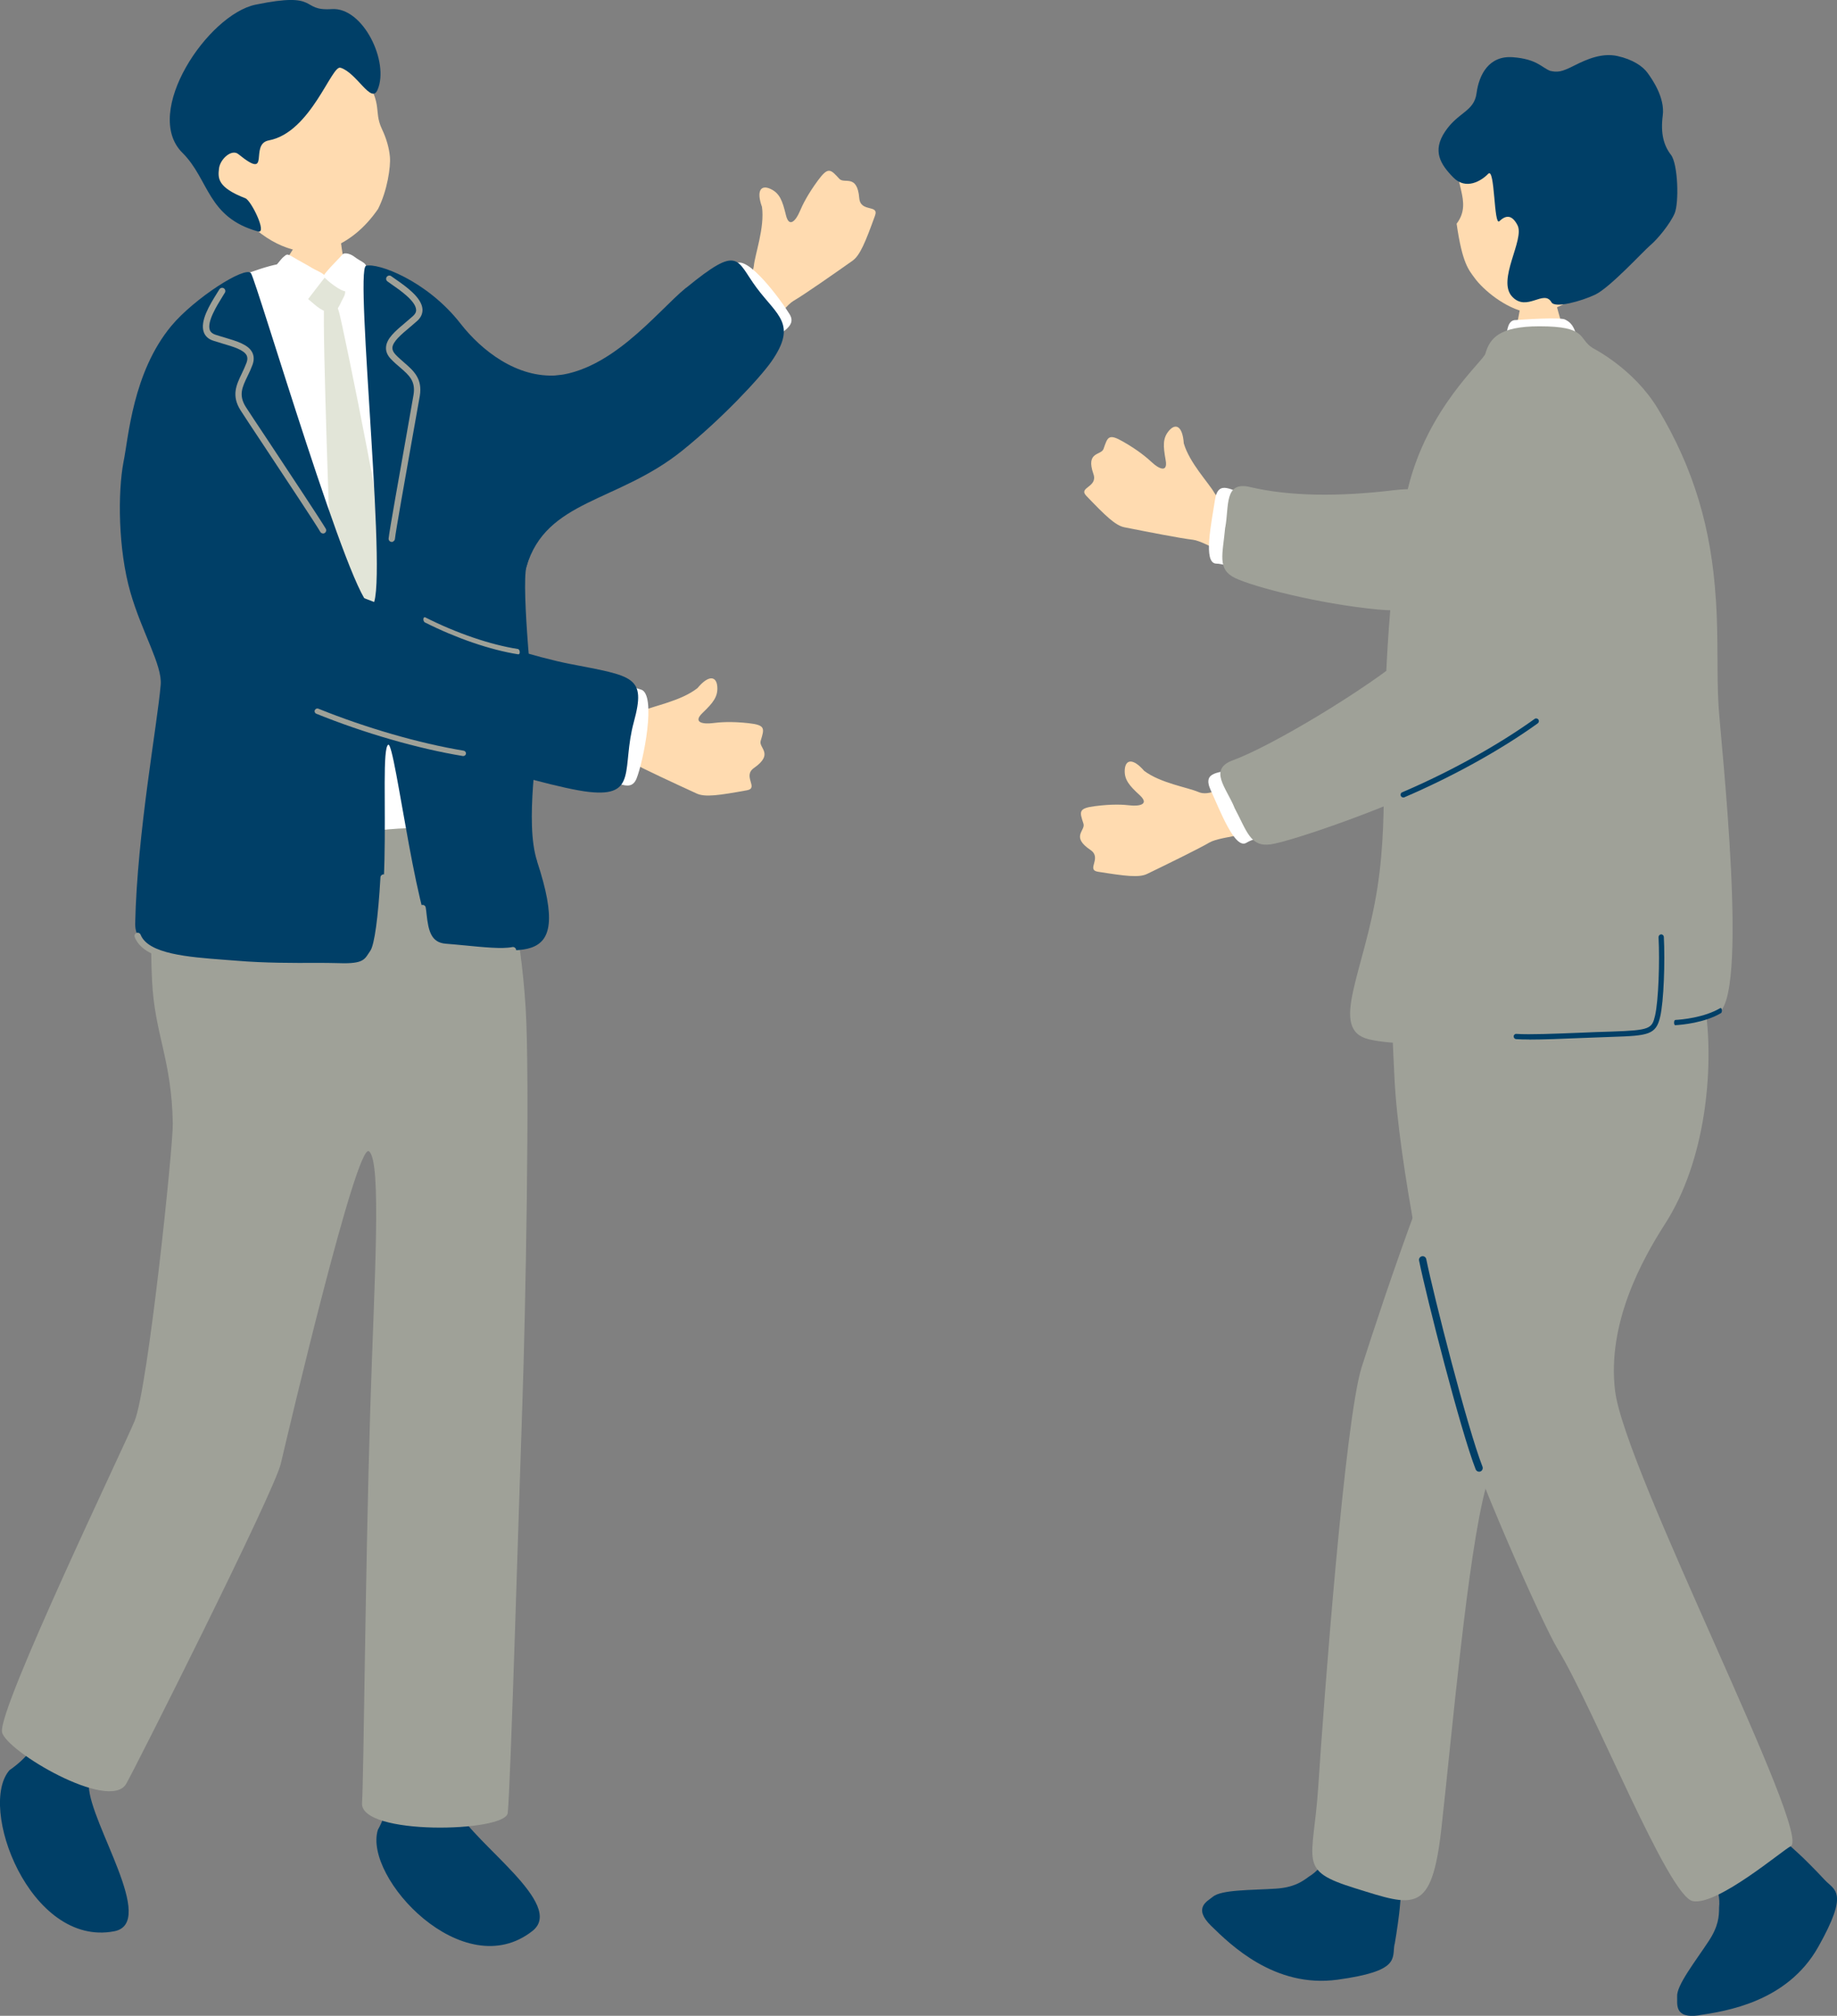 <svg width="103" height="113" viewBox="0 0 103 113" fill="none" xmlns="http://www.w3.org/2000/svg">
<rect x="0" y="0" width="103" height="113" fill="#808080" stroke="none"/>
<g clip-path="url(#clip0_271_3248)">
<path d="M78.199 108.984C78.315 108.339 78.471 107.189 78.486 106.936C78.536 106.27 78.753 104.137 78.969 102.805C78.995 102.658 75.706 102.361 74.724 102.154C74.669 103.198 74.654 103.688 74.482 103.97C74.115 104.575 73.858 104.913 73.379 105.206C72.987 105.499 72.528 105.806 71.546 105.872C70.177 105.963 68.469 105.922 67.991 106.336C67.719 106.573 66.858 106.936 67.915 107.965C68.973 108.995 71.461 111.461 74.991 110.977C78.521 110.493 78.048 109.797 78.189 108.989L78.199 108.984Z" fill="#003F67"/>
<path d="M76.35 76.633C75.414 79.569 74.23 95.303 73.913 100.176C73.631 104.434 72.719 104.838 75.988 105.852C79.291 106.881 80.273 107.34 80.817 102.512C81.422 97.129 82.283 87.197 83.31 83.388C84.337 79.579 92.888 69.974 92.455 67.119C92.027 64.264 85.143 57.615 83.24 59.512C81.336 61.408 77.453 73.178 76.35 76.633Z" fill="#9FA198"/>
<path d="M95.285 112.965C96.741 112.743 100.206 112.243 101.953 109.131C103.701 106.018 102.86 105.978 102.306 105.378C101.862 104.893 101.042 104.076 100.85 103.91C100.352 103.471 98.785 102.008 97.854 101.029C97.753 100.923 95.532 103.365 94.772 104.026C95.567 104.702 95.95 105.009 96.071 105.312C96.333 105.973 96.444 106.376 96.388 106.941C96.388 107.431 96.353 107.981 95.809 108.808C95.054 109.958 93.991 111.3 94.037 111.926C94.062 112.289 93.83 113.192 95.285 112.97" fill="#003F67"/>
<path d="M78.798 52.833C77.745 53.06 78.037 57.166 78.188 60.43C78.405 65.046 80.162 73.96 81.527 78.631C82.605 82.313 86.508 91.081 87.328 92.423C89.348 95.712 93.538 106.316 94.918 106.573C96.308 106.83 99.989 103.683 100.397 103.501C101.676 102.926 91.095 82.424 90.556 77.96C90.103 74.197 92.047 70.65 93.362 68.602C95.638 65.066 96.091 59.976 95.638 56.631C94.973 51.733 93.946 52.056 92.123 51.945C90.637 51.854 82.66 51.995 78.793 52.833H78.798Z" fill="#9FA198"/>
<path d="M82.936 82.5C82.851 82.5 82.775 82.45 82.74 82.369C81.894 80.205 79.98 72.703 79.567 70.665C79.542 70.554 79.618 70.443 79.728 70.423C79.839 70.398 79.95 70.474 79.97 70.585C80.383 72.613 82.282 80.074 83.123 82.218C83.163 82.323 83.113 82.445 83.007 82.485C82.982 82.495 82.957 82.5 82.936 82.5Z" fill="#003F67"/>
<path d="M71.49 32.286C69.592 31.665 67.597 30.338 66.887 30.258C66.177 30.177 64.263 29.799 63.04 29.557C62.541 29.456 61.982 28.916 60.91 27.796C60.436 27.302 61.574 27.327 61.307 26.57C60.864 25.289 61.746 25.546 61.877 25.158C62.108 24.487 62.158 24.29 62.984 24.764C63.81 25.238 64.284 25.637 64.606 25.934C64.923 26.232 65.502 26.57 65.356 25.783C65.215 24.996 65.185 24.557 65.553 24.134C65.92 23.71 66.308 23.881 66.374 24.85C66.696 25.955 67.763 27.054 68.091 27.63C68.418 28.205 69.305 28.23 70.634 28.648C71.969 29.062 73.384 32.911 71.485 32.291L71.49 32.286Z" fill="#FFDBB0"/>
<path d="M69.883 27.715C69.092 27.559 68.302 26.812 68.12 28.038C67.939 29.264 67.43 31.574 68.191 31.595C68.951 31.61 69.742 32.301 69.978 31.574C70.215 30.848 70.598 27.857 69.883 27.715Z" fill="white"/>
<path d="M68.701 29.562C68.922 28.386 68.625 26.953 70.091 27.302C72.317 27.826 75.071 27.852 78.168 27.478C81.789 27.044 81.583 29.229 81.588 30.217C81.588 31.009 82.58 34.677 77.252 34.167C73.893 33.844 70.292 32.896 69.26 32.407C68.227 31.917 68.56 31.075 68.696 29.567L68.701 29.562Z" fill="#9FA198"/>
<path d="M87.228 16.889C87.102 16.895 85.43 17.086 85.269 17.076C85.218 17.349 85.052 18.347 84.906 18.685C84.76 19.023 83.682 20.96 83.531 21.132C85.45 22.645 88.023 22.328 89.207 20.834C88.864 20.683 87.766 18.943 87.6 18.292C87.474 17.818 87.238 17.066 87.228 16.884V16.889Z" fill="#FFDBB0"/>
<path d="M90.802 12.869C91.477 9.822 91.064 5.978 87.342 5.388C83.621 4.797 82.422 8.026 81.919 8.949C81.304 10.084 82.644 11.265 81.672 12.541C81.994 14.791 82.357 15.134 82.689 15.593C83.168 16.249 84.401 17.283 85.61 17.51C86.577 17.692 87.916 17.016 88.657 16.43C89.352 15.881 89.8 15.321 90.157 14.756C90.379 14.695 90.636 14.685 90.983 14.296C91.144 14.12 91.411 13.499 91.371 13.202C91.321 12.829 90.918 12.788 90.807 12.869H90.802Z" fill="#FFDBB0"/>
<path d="M86.909 3.97C87.323 4.061 87.544 4.046 88.274 3.672C89.004 3.304 89.84 2.951 90.697 3.143C91.553 3.334 92.112 3.718 92.374 4.081C92.64 4.444 93.361 5.473 93.23 6.477C93.099 7.481 93.285 8.157 93.688 8.677C94.091 9.196 94.146 11.386 93.894 11.966C93.643 12.546 92.943 13.404 92.54 13.742C92.137 14.08 90.269 16.128 89.433 16.521C88.687 16.874 87.192 17.298 86.99 16.945C86.567 16.198 85.61 17.505 84.789 16.632C83.913 15.704 85.499 13.439 85.087 12.627C84.749 11.971 84.386 12.097 84.069 12.4C83.752 12.697 83.828 9.348 83.445 9.741C83.062 10.14 82.196 10.674 81.481 9.943C80.766 9.211 80.292 8.465 81.028 7.37C81.763 6.276 82.654 6.255 82.79 5.226C82.926 4.197 83.475 3.102 84.83 3.208C86.184 3.314 86.431 3.783 86.915 3.97H86.909Z" fill="#003F67"/>
<path d="M84.96 17.944C85.474 17.903 87.478 17.777 87.745 17.909C88.012 18.045 88.284 18.211 88.45 19.084C88.617 19.957 89.156 20.158 86.804 20.027C84.452 19.896 84.321 19.558 84.422 18.983C84.522 18.413 84.558 17.974 84.96 17.939V17.944Z" fill="white"/>
<path d="M96.206 33.602C95.96 29.622 94.968 26.257 92.953 22.908C91.603 20.668 89.347 19.538 89.292 19.503C88.476 18.983 89.02 18.287 86.306 18.292C84.075 18.292 83.531 18.958 83.284 19.826C83.158 20.259 80.036 22.862 78.943 27.382C77.896 31.726 77.594 38.445 77.594 43.409C77.594 45.19 77.594 47.43 77.231 49.765C76.496 54.517 74.476 57.711 76.752 58.261C79.311 58.876 85.903 58.15 86.91 58.16C87.479 58.16 88.703 58.094 89.66 58.023C92.585 57.812 94.796 57.211 96.242 56.833C98.15 56.334 96.463 41.432 96.357 39.54C96.247 37.648 96.357 35.933 96.211 33.607L96.206 33.602Z" fill="#9FA198"/>
<path d="M85.743 58.271C85.461 58.271 85.214 58.266 85.007 58.251C84.927 58.245 84.866 58.175 84.871 58.094C84.871 58.013 84.947 57.948 85.028 57.958C85.788 58.008 87.158 57.948 88.603 57.892C89.187 57.867 89.791 57.842 90.386 57.827C92.526 57.756 92.627 57.66 92.798 56.934C92.994 56.081 93.065 53.907 92.994 52.535C92.994 52.454 93.055 52.384 93.135 52.379C93.216 52.373 93.286 52.439 93.291 52.52C93.362 53.912 93.291 56.122 93.085 56.999C92.853 58.008 92.415 58.059 90.396 58.124C89.807 58.145 89.202 58.17 88.618 58.19C87.55 58.235 86.528 58.276 85.748 58.276L85.743 58.271Z" fill="#003F67"/>
<path d="M93.936 57.474C93.895 57.474 93.865 57.408 93.865 57.327C93.865 57.247 93.895 57.176 93.936 57.176C94.298 57.156 95.552 57.045 96.459 56.51C96.494 56.49 96.534 56.535 96.544 56.611C96.554 56.692 96.534 56.772 96.494 56.793C95.572 57.337 94.303 57.448 93.941 57.469L93.936 57.474Z" fill="#003F67"/>
<path d="M72.71 46.073C70.821 46.724 68.434 46.865 67.815 47.228C67.195 47.591 65.443 48.444 64.32 48.989C63.861 49.211 63.091 49.11 61.56 48.867C60.885 48.761 61.807 48.096 61.142 47.647C60.019 46.89 60.875 46.567 60.749 46.174C60.528 45.498 60.452 45.311 61.399 45.19C62.346 45.069 62.96 45.099 63.393 45.15C63.826 45.195 64.491 45.119 63.902 44.574C63.312 44.035 63.026 43.697 63.066 43.137C63.106 42.577 63.519 42.481 64.153 43.212C65.075 43.904 66.591 44.136 67.195 44.398C67.799 44.66 68.525 44.146 69.839 43.676C71.153 43.207 74.593 45.422 72.704 46.073H72.71Z" fill="#FFDBB0"/>
<path d="M69.188 43.071C68.443 43.374 67.37 43.182 67.889 44.307C68.407 45.437 69.243 47.647 69.888 47.243C70.532 46.84 71.575 46.981 71.374 46.249C71.177 45.513 69.863 42.794 69.188 43.071Z" fill="white"/>
<path d="M69.213 45.266C68.76 44.161 67.728 43.122 69.143 42.612C71.293 41.83 76.606 38.642 78.993 36.629C81.788 34.278 83.984 31.075 86.24 34.591C88.39 37.941 85.731 41.179 80.998 43.666C78.011 45.24 72.366 47.183 71.233 47.334C70.1 47.485 69.918 46.602 69.208 45.266H69.213Z" fill="#9FA198"/>
<path d="M78.677 44.701C78.616 44.701 78.561 44.665 78.541 44.61C78.511 44.534 78.541 44.443 78.621 44.413C81.29 43.273 83.995 41.775 86.044 40.302C86.11 40.251 86.206 40.266 86.256 40.337C86.306 40.403 86.291 40.498 86.221 40.549C84.156 42.037 81.426 43.545 78.737 44.696C78.717 44.706 78.697 44.706 78.677 44.706V44.701Z" fill="#003F67"/>
<path d="M41.018 20.673C42.539 19.306 43.853 17.243 44.488 16.869C45.122 16.496 46.754 15.356 47.796 14.619C48.219 14.322 48.522 13.58 49.06 12.092C49.302 11.436 48.249 11.931 48.179 11.108C48.063 9.726 47.348 10.331 47.061 10.024C46.568 9.489 46.442 9.328 45.862 10.114C45.283 10.902 45.006 11.466 44.83 11.88C44.654 12.294 44.256 12.844 44.065 12.052C43.873 11.26 43.722 10.831 43.199 10.589C42.68 10.347 42.388 10.664 42.725 11.603C42.881 12.768 42.332 14.241 42.267 14.912C42.196 15.583 41.38 15.976 40.308 16.92C39.235 17.863 39.497 22.045 41.018 20.678V20.673Z" fill="#FFDBB0"/>
<path d="M41.229 14.801C40.519 15.462 39.477 16.647 40.418 17.727C41.355 18.806 42.423 20.123 42.992 19.387C43.561 18.65 44.734 18.383 44.276 17.621C43.818 16.859 41.874 14.206 41.229 14.806V14.801Z" fill="white"/>
<path d="M38.464 16.133C36.817 17.48 34.097 21.087 30.673 21.076C27.269 21.066 28.613 34.858 29.515 31.776C30.618 28.003 34.616 28.179 38.237 25.274C40.468 23.483 42.613 21.182 43.258 20.259C44.713 18.161 43.595 17.702 42.427 16.138C41.259 14.574 41.495 13.661 38.469 16.138L38.464 16.133Z" fill="#003F67"/>
<path d="M18.96 11.295C18.814 11.295 16.875 11.446 16.689 11.431C16.618 11.744 16.714 13.484 16.502 13.853C16.014 14.69 14.538 16.657 14.08 17.495C13.692 18.211 16.029 19.276 17.026 19.235C20.768 19.084 22.213 19.286 21.7 17.803C21.503 17.227 20.007 15.608 19.433 14.927C19.071 14.493 18.96 11.507 18.96 11.3V11.295Z" fill="#FFDBB0"/>
<path d="M14.091 12.642C15.572 14.019 17.234 14.372 18.382 13.969C19.53 13.565 20.462 12.783 21.197 11.714C21.721 10.685 21.912 9.333 21.862 8.793C21.821 8.298 21.66 7.749 21.424 7.254C20.875 6.099 21.63 5.857 20.018 3.703C19.53 3.047 18.77 1.529 15.607 2.426C12.827 3.213 8.154 8.758 14.086 12.642H14.091Z" fill="#FFDBB0"/>
<path d="M19.102 3.799C20.018 4.096 20.814 5.852 21.167 5.04C21.846 3.481 20.361 0.388 18.598 0.51C16.785 0.631 17.994 -0.494 14.328 0.262C11.654 0.817 7.952 6.311 10.229 8.566C11.734 10.059 11.613 12.188 14.469 12.975C15.003 13.121 14.076 11.219 13.754 11.113C12.182 10.503 12.218 9.983 12.278 9.454C12.334 8.924 12.988 8.329 13.366 8.641C15.264 10.18 13.94 8.082 15.073 7.87C17.45 7.426 18.618 3.551 19.102 3.804V3.799Z" fill="#003F67"/>
<path d="M22.138 15.865C21.992 15.411 19.645 14.382 19.328 14.821C19.081 15.164 18.311 15.674 17.681 15.427C16.977 15.149 16.453 14.907 16.201 14.796C15.728 14.584 13.456 15.452 12.993 15.689C12.857 15.744 11.397 17.898 11.301 18.615C11.286 22.449 12.197 24.063 11.643 27.897C11.704 28.215 11.653 29.178 11.603 29.773C11.518 30.737 10.918 38.803 10.893 40.503C10.858 42.844 12.797 51.022 13.804 50.971C14.811 50.926 21.922 51.42 23.015 51.299C24.107 51.183 27.461 51.198 27.461 50.719C27.461 50.346 26.6 33.91 25.789 30.081C24.681 24.916 23.327 20.723 22.143 15.865H22.138Z" fill="white"/>
<path d="M17.696 15.684C18.094 15.527 18.094 15.406 18.587 15.588C19.081 15.77 19.554 16.153 19.267 16.663C18.99 17.157 18.96 17.525 18.442 17.495C18.008 17.47 17.545 16.975 17.268 16.758C16.991 16.541 17.142 15.926 17.696 15.679V15.684Z" fill="#E2E5D8"/>
<path d="M15.109 15.326C15.325 15.104 15.763 14.493 15.909 14.392C16.055 14.291 16.055 14.181 16.413 14.402C16.77 14.619 17.198 14.836 17.48 15.013C17.793 15.205 18.352 15.376 18.186 15.588C17.914 15.936 17.44 16.547 17.259 16.789C17.148 16.935 16.383 16.536 15.874 16.234C15.365 15.936 14.852 15.87 15.114 15.331L15.109 15.326Z" fill="white"/>
<path d="M19.888 14.408C19.732 14.271 19.334 14.105 19.193 14.276C19.052 14.448 18.513 14.977 18.347 15.189C18.191 15.391 18.085 15.447 18.221 15.583C18.593 15.951 19.319 16.456 19.46 16.299C19.706 16.037 20.029 15.729 20.205 15.492C20.381 15.255 20.522 15.104 20.517 14.902C20.517 14.735 20.149 14.614 19.883 14.402L19.888 14.408Z" fill="white"/>
<path d="M18.174 17.086C18.064 18.595 18.552 31.67 18.577 32.679C18.603 33.688 20.587 36.796 21.03 37.194C21.473 37.593 21.77 34.732 21.871 33.33C21.987 31.691 19.252 18.363 19.011 17.495C18.764 16.627 18.24 16.526 18.174 17.086Z" fill="#E2E5D8"/>
<path d="M21.18 102.588C22.419 100.388 21.513 97.922 22.011 95.546C22.268 94.315 25.29 93.099 25.128 94.294C24.922 95.858 24.776 99.798 25.652 101.493C26.629 103.385 31.715 106.765 29.862 108.238C25.98 111.315 20.37 105.251 21.185 102.583L21.18 102.588Z" fill="#003F67"/>
<path d="M0.559 99.213C2.589 97.785 2.337 96.398 3.304 94.219C4.064 92.509 8.073 96.59 6.99 97.619C5.101 99.42 4.92 98.26 4.981 100.136C5.046 102.23 8.833 107.799 6.401 108.263C1.672 109.166 -1.294 101.231 0.554 99.208" fill="#003F67"/>
<path d="M0.115 97.089C-0.126 95.808 7.035 80.931 7.548 79.655C8.299 77.809 9.709 64.294 9.689 62.982C9.623 59.36 8.671 57.998 8.525 54.961C8.339 51.102 8.752 48.111 9.145 46.946C9.538 45.785 14.589 46.875 16.558 46.845C18.527 46.814 18.486 46.845 21.266 46.542C24.046 46.239 27.284 46.396 27.838 47.793C28.392 49.195 29.183 51.995 29.47 56.455C29.722 60.319 29.46 73.849 29.288 78.701C29.097 84.23 28.629 100.177 28.468 101.634C28.347 102.714 20.169 102.911 20.299 101.069C20.395 99.682 20.481 88.044 20.758 79.065C20.979 71.891 21.422 65.041 20.682 64.536C19.987 64.062 16.195 80.119 15.747 82.041C15.374 83.655 7.503 99.279 7.07 100.005C6.123 101.584 0.312 98.149 0.11 97.089" fill="#9FA198"/>
<path d="M30.121 48.292C29.385 46.063 30.241 41.744 30.085 40.836C29.894 39.737 29.219 32.936 29.516 31.771C30.418 28.189 35.172 20.733 31.264 21.041C28.967 21.223 26.968 19.613 25.83 18.151C23.926 15.704 21.146 14.715 20.522 14.902C19.857 15.104 21.862 33.839 20.824 33.961C19.787 34.087 14.388 15.749 14.071 15.316C13.754 14.882 10.878 16.738 9.604 18.272C7.434 20.89 7.207 24.532 6.925 25.894C6.603 27.584 6.613 30.772 7.313 33.209C7.957 35.449 9.101 37.275 9.01 38.385C8.829 40.584 7.691 46.678 7.58 51.768C7.509 54.881 16.085 53.947 19.842 54.179C22.486 54.346 21.131 42.143 21.766 41.749C22.159 41.502 23.483 53.044 24.672 53.049C28.907 53.07 32.261 54.81 30.116 48.292H30.121Z" fill="#003F67"/>
<path d="M19.574 54.351C19.357 54.361 19.105 54.361 18.803 54.351C18.546 54.341 18.144 54.341 17.64 54.341C16.517 54.341 14.82 54.346 13.254 54.215C13.012 54.195 12.77 54.174 12.524 54.159C10.328 53.993 8.062 53.821 7.553 52.53C7.518 52.439 7.563 52.333 7.654 52.298C7.744 52.263 7.85 52.308 7.885 52.399C8.313 53.478 10.565 53.65 12.549 53.801C12.795 53.821 13.042 53.836 13.284 53.857C14.84 53.988 16.527 53.983 17.64 53.978C18.149 53.978 18.556 53.978 18.818 53.988C20.274 54.048 20.405 53.846 20.667 53.443C20.697 53.392 20.732 53.342 20.767 53.292C20.994 52.959 21.205 51.425 21.331 49.185C21.336 49.084 21.422 49.009 21.523 49.014C21.623 49.019 21.699 49.105 21.694 49.205C21.603 50.88 21.417 52.989 21.069 53.493L20.974 53.64C20.697 54.063 20.49 54.311 19.584 54.351H19.574Z" fill="#9FA198"/>
<path d="M28.367 53.488C27.743 53.519 26.887 53.433 26.046 53.352C25.673 53.317 25.311 53.282 24.978 53.256C23.775 53.166 23.649 52.051 23.568 51.309C23.553 51.173 23.538 51.047 23.518 50.936C23.503 50.84 23.563 50.744 23.664 50.729C23.765 50.714 23.855 50.774 23.87 50.875C23.891 50.991 23.906 51.127 23.921 51.274C24.021 52.162 24.163 52.843 25.003 52.903C25.336 52.928 25.703 52.964 26.076 52.999C27.108 53.1 28.171 53.206 28.725 53.09C28.821 53.07 28.916 53.135 28.937 53.231C28.957 53.327 28.891 53.423 28.796 53.443C28.67 53.468 28.524 53.483 28.358 53.493L28.367 53.488Z" fill="#9FA198"/>
<path d="M18.119 29.905C18.054 29.905 17.993 29.874 17.958 29.814C17.747 29.441 16.049 26.878 14.81 25.006C14.176 24.053 13.657 23.266 13.496 23.014C12.962 22.181 13.249 21.581 13.557 20.94C13.647 20.749 13.743 20.547 13.823 20.335C13.884 20.169 13.884 20.032 13.829 19.921C13.672 19.613 13.088 19.437 12.464 19.255C12.298 19.205 12.131 19.154 11.96 19.099C11.688 19.013 11.507 18.847 11.426 18.62C11.2 17.994 11.774 17.066 12.157 16.451C12.212 16.365 12.257 16.284 12.298 16.224C12.348 16.138 12.459 16.108 12.544 16.158C12.63 16.208 12.66 16.319 12.61 16.405C12.569 16.471 12.519 16.551 12.464 16.642C12.162 17.132 11.598 18.035 11.764 18.499C11.809 18.62 11.91 18.706 12.071 18.761C12.237 18.817 12.403 18.862 12.565 18.912C13.295 19.129 13.924 19.316 14.146 19.76C14.246 19.962 14.252 20.199 14.156 20.456C14.07 20.688 13.975 20.895 13.874 21.097C13.577 21.712 13.365 22.156 13.788 22.822C13.949 23.074 14.468 23.856 15.103 24.809C16.346 26.686 18.044 29.254 18.265 29.637C18.316 29.723 18.285 29.834 18.2 29.884C18.174 29.9 18.144 29.905 18.119 29.91V29.905Z" fill="#9FA198"/>
<path d="M22.032 30.359C22.092 30.334 22.138 30.278 22.143 30.212C22.188 29.784 22.727 26.757 23.12 24.547C23.321 23.417 23.487 22.489 23.538 22.197C23.699 21.223 23.19 20.784 22.656 20.32C22.495 20.179 22.329 20.037 22.173 19.871C22.052 19.74 21.997 19.619 22.002 19.492C22.022 19.149 22.49 18.756 22.989 18.337C23.12 18.226 23.256 18.11 23.387 17.994C23.598 17.808 23.699 17.586 23.689 17.338C23.648 16.673 22.752 16.052 22.158 15.638C22.072 15.578 21.997 15.527 21.936 15.482C21.856 15.421 21.745 15.442 21.684 15.522C21.624 15.603 21.644 15.714 21.725 15.775C21.785 15.82 21.866 15.876 21.951 15.936C22.425 16.264 23.301 16.869 23.331 17.359C23.341 17.49 23.281 17.606 23.15 17.722C23.019 17.838 22.888 17.949 22.757 18.06C22.173 18.549 21.669 18.973 21.644 19.472C21.629 19.699 21.72 19.916 21.911 20.118C22.082 20.3 22.253 20.446 22.425 20.592C22.944 21.041 23.316 21.364 23.185 22.141C23.135 22.439 22.969 23.362 22.772 24.492C22.379 26.706 21.836 29.738 21.79 30.182C21.78 30.283 21.851 30.369 21.951 30.379C21.982 30.379 22.012 30.379 22.037 30.369L22.032 30.359Z" fill="#9FA198"/>
<path d="M30.422 41.684C32.366 42.309 34.809 42.4 35.453 42.758C36.093 43.117 37.901 43.949 39.064 44.484C39.538 44.701 40.323 44.584 41.879 44.302C42.569 44.176 41.607 43.515 42.282 43.046C43.415 42.249 42.529 41.936 42.65 41.532C42.861 40.836 42.937 40.645 41.965 40.539C40.993 40.433 40.363 40.483 39.925 40.539C39.482 40.594 38.802 40.529 39.392 39.964C39.981 39.399 40.268 39.051 40.217 38.475C40.167 37.905 39.739 37.815 39.104 38.576C38.178 39.303 36.637 39.57 36.017 39.853C35.403 40.135 34.653 39.626 33.298 39.172C31.943 38.718 28.474 41.058 30.422 41.684Z" fill="#FFDBB0"/>
<path d="M35.926 38.652C34.919 38.38 33.962 37.335 33.615 38.909C33.267 40.478 32.386 43.414 33.373 43.505C34.36 43.596 35.317 44.559 35.69 43.646C36.062 42.733 36.843 38.899 35.931 38.652H35.926Z" fill="white"/>
<path d="M17.439 32.266C19.433 33.32 28.326 36.513 31.937 37.214C35.548 37.916 36.238 37.906 35.538 40.478C34.838 43.051 35.785 44.701 33.02 44.393C30.255 44.085 20.989 41.053 18.456 39.984C15.923 38.914 12.236 38.581 13.082 36.861C13.929 35.141 14.739 30.833 17.434 32.261L17.439 32.266Z" fill="#003F67"/>
<path d="M25.976 42.38C25.976 42.38 25.956 42.38 25.946 42.38C23.433 41.966 20.442 41.104 17.732 40.009C17.657 39.979 17.616 39.893 17.652 39.812C17.682 39.737 17.767 39.696 17.848 39.727C20.537 40.811 23.508 41.669 26.001 42.082C26.082 42.097 26.137 42.173 26.127 42.254C26.117 42.325 26.057 42.375 25.986 42.38H25.976Z" fill="#9FA198"/>
<path d="M29.082 36.68C29.082 36.68 29.067 36.68 29.062 36.68C27.511 36.438 25.602 35.787 23.819 34.889C23.769 34.864 23.734 34.778 23.739 34.702C23.744 34.626 23.789 34.581 23.84 34.606C25.607 35.499 27.506 36.145 29.042 36.382C29.092 36.392 29.137 36.463 29.142 36.543C29.147 36.614 29.122 36.669 29.082 36.675V36.68Z" fill="#9FA198"/>
</g>
<defs>
<clipPath id="clip0_271_3248">
<rect width="103" height="113" fill="white"/>
</clipPath>
</defs>
</svg>
